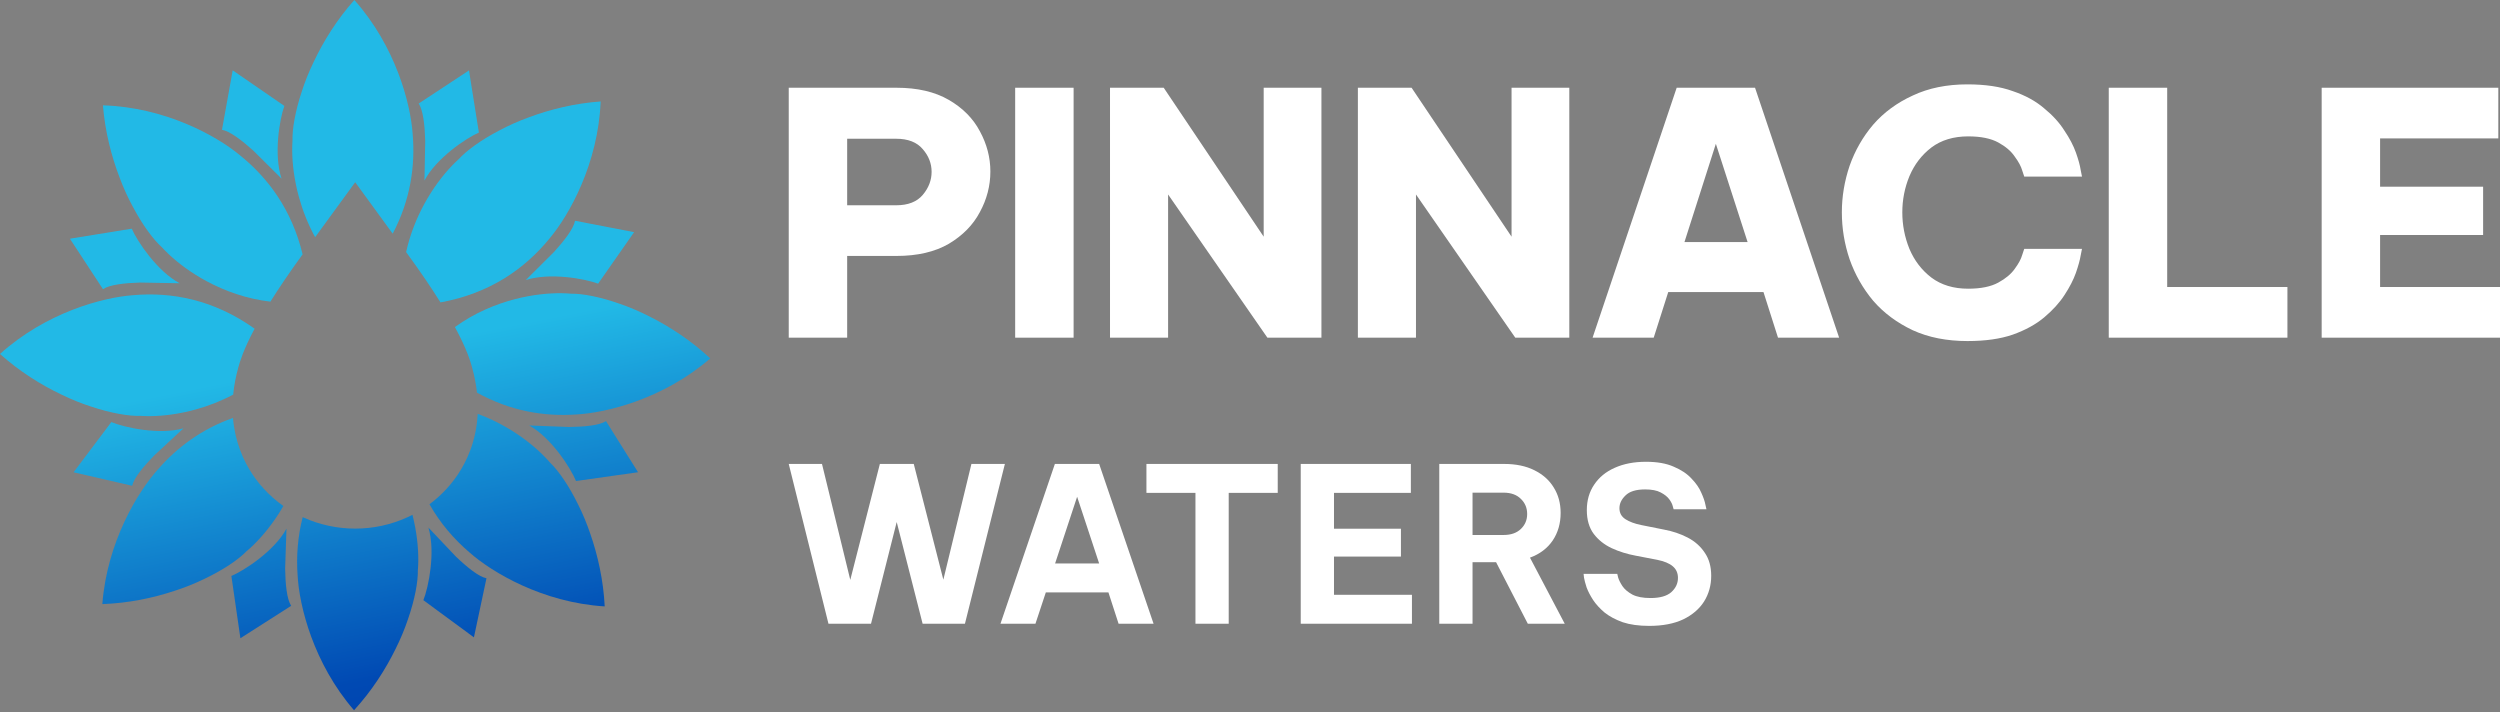 <svg width="586" height="167" viewBox="0 0 586 167" fill="none" xmlns="http://www.w3.org/2000/svg">
<rect x="0" y="0" width="586" height="167" fill="#808080" stroke="none"/>
<g clip-path="url(#clip0_97_64)">
<path d="M69.35 43.201C69.549 44.194 69.782 45.165 70.045 46.114C70.895 49.216 72.136 52.447 73.866 55.596L83.26 42.717L92.048 54.772C96.223 46.86 97.373 38.842 96.724 31.356C96.239 24.305 92.754 10.882 83.06 -0C78.973 4.587 75.844 9.627 73.557 14.45C72.4 16.835 71.468 19.173 70.736 21.458C69.158 26.215 68.481 30.338 68.561 33.007C68.369 35.782 68.561 39.33 69.35 43.201Z" fill="url(#paint0_linear_97_64)"/>
<path d="M103.246 70.882C101.246 67.679 98.692 63.884 95.423 59.402L95.192 59.085C96.123 54.896 97.669 51.08 99.48 47.767C99.948 46.904 100.454 46.044 100.999 45.193C103.117 41.863 105.44 39.183 107.503 37.326C109.295 35.354 112.641 32.869 117.072 30.559C119.181 29.432 121.472 28.406 123.955 27.503C128.941 25.642 134.681 24.215 140.795 23.782C140.205 38.372 133.398 50.442 128.857 55.841C123.073 62.972 114.804 68.788 103.246 70.882Z" fill="url(#paint1_linear_97_64)"/>
<path d="M111.807 92.033C111.6 90.145 111.221 88.15 110.632 86.045L110.631 86.042C110.266 84.737 109.48 81.931 106.63 76.662C111.196 73.359 116.159 71.285 120.819 70.09C121.769 69.843 122.741 69.627 123.734 69.445C127.601 68.724 131.136 68.597 133.894 68.842C136.553 68.811 140.645 69.567 145.351 71.239C147.612 72.017 149.922 72.996 152.276 74.201C157.034 76.588 161.993 79.823 166.484 84.012C155.472 93.546 142.045 96.797 135.017 97.154C127.557 97.667 119.602 96.365 111.807 92.033Z" fill="url(#paint2_linear_97_64)"/>
<path d="M100.666 118.194C102.117 117.117 103.468 115.9 104.7 114.553C105.635 113.53 106.502 112.432 107.287 111.266C108.357 109.675 109.421 107.736 110.265 105.45C111.162 103.026 111.815 100.211 111.968 97.004C114.392 97.899 116.646 98.985 118.7 100.171C119.55 100.659 120.395 101.184 121.232 101.749C124.504 103.943 127.125 106.329 128.932 108.438C130.859 110.278 133.265 113.687 135.475 118.183C136.555 120.324 137.53 122.645 138.379 125.157C140.131 130.201 141.436 135.994 141.744 142.142C127.232 141.256 115.355 134.177 110.071 129.509C106.462 126.432 103.216 122.695 100.666 118.194Z" fill="url(#paint3_linear_97_64)"/>
<path d="M70.954 121.216C71.01 121.242 71.065 121.268 71.121 121.293C74.861 122.989 78.994 123.905 83.262 123.905C87.522 123.905 91.655 122.989 95.395 121.293C95.828 121.097 96.256 120.89 96.678 120.674C96.915 121.59 97.125 122.527 97.303 123.483C98.037 127.364 98.179 130.914 97.947 133.686C97.99 136.356 97.254 140.469 95.61 145.203C94.845 147.478 93.88 149.802 92.691 152.171C90.335 156.961 87.135 161.955 82.984 166.484C73.445 155.465 70.15 141.993 69.764 134.936C69.442 130.495 69.754 125.877 70.954 121.216Z" fill="url(#paint4_linear_97_64)"/>
<path d="M54.612 97.962C54.839 100.768 55.449 103.259 56.259 105.434C57.096 107.728 58.167 109.675 59.237 111.266C60.021 112.432 60.889 113.53 61.824 114.553C63.214 116.074 64.757 117.429 66.421 118.603C66.325 118.771 66.227 118.938 66.129 119.103C65.629 119.951 65.093 120.793 64.517 121.625C62.283 124.877 59.867 127.472 57.74 129.254C55.879 131.16 52.447 133.524 47.938 135.674C45.789 136.725 43.464 137.669 40.95 138.482C35.901 140.164 30.115 141.385 23.989 141.6C25.095 127.04 32.326 115.221 37.055 109.987C41.493 104.897 47.25 100.565 54.612 97.962Z" fill="url(#paint5_linear_97_64)"/>
<path d="M59.681 77.049C57.012 82.046 56.249 84.744 55.887 86.023L55.881 86.045C55.245 88.322 54.854 90.472 54.661 92.496C51.755 94.04 48.791 95.17 45.936 95.964C44.991 96.23 44.023 96.466 43.034 96.668C39.182 97.467 35.651 97.666 32.888 97.477C30.231 97.562 26.124 96.889 21.386 95.312C19.109 94.581 16.779 93.648 14.403 92.491C9.597 90.202 4.574 87.067 0 82.97C10.818 73.215 24.177 69.693 31.197 69.193C40.282 68.383 50.158 70.258 59.681 77.049Z" fill="url(#paint6_linear_97_64)"/>
<path d="M63.381 70.707C57.775 70.051 52.705 68.212 48.453 65.928C47.587 65.466 46.725 64.967 45.871 64.428C42.533 62.337 39.84 60.033 37.969 57.982C35.987 56.203 33.477 52.869 31.129 48.445C29.984 46.338 28.938 44.049 28.012 41.564C26.106 36.577 24.623 30.828 24.126 24.692C38.658 25.127 50.748 31.833 56.173 36.336C62.856 41.685 68.423 49.22 70.932 59.619C67.799 63.926 65.331 67.593 63.381 70.707Z" fill="url(#paint7_linear_97_64)"/>
<path d="M99.492 42.327L99.674 32.979C99.566 29.3 99.169 25.783 98.138 24.27L109.931 16.503L112.25 31.066C109.286 32.36 102.275 37.046 99.492 42.327Z" fill="url(#paint8_linear_97_64)"/>
<path d="M123.236 65.649L129.849 59.069C132.323 56.353 134.476 53.552 134.786 51.745L148.633 54.421L140.2 66.493C137.175 65.349 128.895 63.807 123.236 65.649Z" fill="url(#paint9_linear_97_64)"/>
<path d="M124.045 99.73L133.348 100.086C137.012 100.046 140.52 99.712 142.045 98.705L149.558 110.691L135.019 112.751C133.786 109.75 129.251 102.623 124.045 99.73Z" fill="url(#paint10_linear_97_64)"/>
<path d="M100.421 123.666C102.141 129.387 100.44 137.671 99.24 140.685L111.087 149.396L114.029 135.545C112.237 135.197 109.492 132.978 106.839 130.44L100.421 123.666Z" fill="url(#paint11_linear_97_64)"/>
<path d="M67.151 123.927C64.293 129.168 57.217 133.754 54.235 135.006L56.349 149.6L68.25 142.002C67.241 140.474 66.893 136.952 66.837 133.272L67.151 123.927Z" fill="url(#paint12_linear_97_64)"/>
<path d="M43.02 100.386C37.299 102.025 29.078 100.188 26.096 98.936L17.241 110.7L30.985 113.869C31.358 112.074 33.61 109.351 36.178 106.726L43.02 100.386Z" fill="url(#paint13_linear_97_64)"/>
<path d="M42.115 66.395C36.852 63.608 32.175 56.575 30.881 53.6L16.386 55.954L24.139 67.785C25.643 66.747 29.144 66.342 32.807 66.228L42.115 66.395Z" fill="url(#paint14_linear_97_64)"/>
<path d="M65.998 41.876C64.103 36.211 65.548 27.879 66.655 24.829L54.545 16.489L52.031 30.426C53.833 30.717 56.645 32.849 59.375 35.305L65.998 41.876Z" fill="url(#paint15_linear_97_64)"/>
<path d="M184.88 79.151V20.567H210.135C215.043 20.567 219.133 21.517 222.406 23.417C225.678 25.317 228.106 27.771 229.689 30.78C231.325 33.788 232.143 36.928 232.143 40.201C232.143 43.526 231.325 46.693 229.689 49.701C228.106 52.709 225.678 55.19 222.406 57.143C219.133 59.043 215.043 59.993 210.135 59.993H198.576V79.151H184.88ZM210.055 32.522H198.576V48.117H210.055C212.853 48.117 214.937 47.3 216.31 45.663C217.682 44.027 218.368 42.233 218.368 40.28C218.368 38.327 217.682 36.559 216.31 34.976C214.937 33.34 212.853 32.522 210.055 32.522Z" fill="white"/>
<path d="M237.956 79.151V20.567H251.652V79.151H237.956Z" fill="white"/>
<path d="M260.185 79.151V20.567H272.773L296.207 55.48V20.567H309.744V79.151H297.077L273.802 45.584V79.151H260.185Z" fill="white"/>
<path d="M318.287 79.151V20.567H330.875L354.308 55.48V20.567H367.846V79.151H355.179L331.904 45.584V79.151H318.287Z" fill="white"/>
<path d="M373.301 79.151L393.014 20.567H411.381L431.093 79.151H416.764L413.36 68.464H391.035L387.63 79.151H373.301ZM394.835 56.747H409.639L402.197 33.709L394.835 56.747Z" fill="white"/>
<path d="M461.181 79.943C456.325 79.943 452.05 79.099 448.356 77.41C444.661 75.668 441.574 73.372 439.093 70.522C436.665 67.619 434.818 64.373 433.551 60.784C432.337 57.195 431.731 53.527 431.731 49.78C431.731 46.086 432.337 42.444 433.551 38.855C434.818 35.266 436.665 32.047 439.093 29.196C441.574 26.346 444.661 24.077 448.356 22.388C452.05 20.646 456.325 19.776 461.181 19.776C465.35 19.776 468.887 20.303 471.789 21.359C474.745 22.362 477.199 23.707 479.152 25.396C481.158 27.032 482.741 28.774 483.902 30.622C485.116 32.416 486.013 34.131 486.594 35.767C487.174 37.404 487.544 38.749 487.702 39.805C487.913 40.861 488.019 41.388 488.019 41.388H474.481C474.481 41.388 474.323 40.913 474.006 39.963C473.742 39.013 473.162 37.931 472.264 36.717C471.42 35.451 470.127 34.342 468.385 33.392C466.643 32.442 464.295 31.967 461.339 31.967C457.909 31.967 455.032 32.838 452.71 34.58C450.441 36.322 448.725 38.565 447.564 41.309C446.456 44.001 445.902 46.825 445.902 49.78C445.902 52.736 446.456 55.586 447.564 58.33C448.725 61.075 450.441 63.318 452.71 65.059C455.032 66.801 457.909 67.672 461.339 67.672C464.295 67.672 466.643 67.197 468.385 66.247C470.127 65.297 471.42 64.215 472.264 63.001C473.162 61.787 473.742 60.705 474.006 59.755C474.323 58.805 474.481 58.33 474.481 58.33H488.019C488.019 58.33 487.913 58.858 487.702 59.913C487.544 60.916 487.174 62.262 486.594 63.951C486.013 65.587 485.116 67.329 483.902 69.176C482.741 70.971 481.158 72.712 479.152 74.401C477.199 76.037 474.745 77.383 471.789 78.439C468.887 79.442 465.35 79.943 461.181 79.943Z" fill="white"/>
<path d="M494.293 79.151V20.567H507.989V67.276H536.173V79.151H494.293Z" fill="white"/>
<path d="M544.199 79.151V20.567H585.604V32.442H557.895V43.763H582.042V55.084H557.895V67.276H586V79.151H544.199Z" fill="white"/>
<path d="M194.193 146.202L184.88 108.747H192.675L199.306 135.927L206.24 108.747H214.186L221.121 135.877L227.701 108.747H235.546L226.182 146.202H216.262L210.188 122.362L204.165 146.202H194.193Z" fill="white"/>
<path d="M234.509 146.202L247.264 108.747H257.641L270.396 146.202H262.196L259.817 138.863H245.139L242.709 146.202H234.509ZM247.315 132.08H257.641L252.478 116.44L247.315 132.08Z" fill="white"/>
<path d="M280.215 146.202V115.529H268.725V108.747H299.499V115.529H288.009V146.202H280.215Z" fill="white"/>
<path d="M304.892 146.202V108.747H330.706V115.529H312.687V123.931H328.378V130.461H312.687V139.42H330.959V146.202H304.892Z" fill="white"/>
<path d="M337.367 146.202V108.747H352.552C355.319 108.747 357.681 109.236 359.638 110.215C361.629 111.193 363.147 112.543 364.193 114.264C365.273 115.985 365.813 117.976 365.813 120.236C365.813 122.7 365.189 124.859 363.94 126.715C362.692 128.537 360.92 129.87 358.626 130.714L366.775 146.202H358.119L350.679 131.777H345.162V146.202H337.367ZM352.45 115.479H345.162V125.399H352.45C354.171 125.399 355.521 124.927 356.5 123.982C357.478 123.037 357.968 121.873 357.968 120.489C357.968 119.072 357.478 117.891 356.5 116.946C355.521 115.968 354.171 115.479 352.45 115.479Z" fill="white"/>
<path d="M386.58 146.708C384.15 146.708 382.075 146.421 380.354 145.848C378.667 145.24 377.25 144.481 376.102 143.57C374.989 142.625 374.095 141.647 373.42 140.634C372.745 139.588 372.239 138.61 371.901 137.699C371.598 136.754 371.395 135.995 371.294 135.421C371.227 134.814 371.193 134.51 371.193 134.51H379.089C379.089 134.51 379.156 134.797 379.291 135.37C379.46 135.944 379.797 136.619 380.304 137.395C380.81 138.137 381.586 138.795 382.632 139.369C383.678 139.909 385.095 140.179 386.884 140.179C389.077 140.179 390.697 139.723 391.743 138.812C392.789 137.867 393.312 136.754 393.312 135.472C393.312 134.324 392.907 133.413 392.097 132.738C391.321 132.064 390.106 131.557 388.453 131.22L383.442 130.258C381.417 129.887 379.527 129.297 377.773 128.487C376.052 127.677 374.651 126.563 373.572 125.146C372.492 123.695 371.952 121.839 371.952 119.578C371.952 117.284 372.526 115.293 373.673 113.606C374.82 111.885 376.423 110.569 378.481 109.658C380.573 108.713 383.02 108.241 385.821 108.241C388.453 108.241 390.629 108.629 392.35 109.405C394.105 110.147 395.488 111.075 396.5 112.189C397.547 113.268 398.306 114.365 398.778 115.479C399.284 116.592 399.605 117.52 399.74 118.262C399.909 119.005 399.993 119.376 399.993 119.376H392.299C392.299 119.376 392.232 119.14 392.097 118.667C391.996 118.195 391.726 117.655 391.287 117.048C390.848 116.44 390.174 115.9 389.262 115.428C388.385 114.955 387.17 114.719 385.618 114.719C383.492 114.719 381.957 115.192 381.012 116.137C380.067 117.048 379.595 118.043 379.595 119.123C379.595 120.236 380.067 121.097 381.012 121.704C381.957 122.312 383.189 122.767 384.707 123.071L390.022 124.134C392.046 124.505 393.902 125.129 395.589 126.007C397.277 126.884 398.609 128.065 399.588 129.55C400.6 131.001 401.107 132.806 401.107 134.965C401.107 137.193 400.55 139.2 399.436 140.989C398.323 142.743 396.686 144.144 394.526 145.19C392.367 146.202 389.718 146.708 386.58 146.708Z" fill="white"/>
</g>
<defs>
<linearGradient id="paint0_linear_97_64" x1="505.237" y1="149.836" x2="476.31" y2="5.014" gradientUnits="userSpaceOnUse">
<stop stop-color="#00279B"/>
<stop offset="0.491" stop-color="#0049B3"/>
<stop offset="1" stop-color="#22B9E6"/>
</linearGradient>
<linearGradient id="paint1_linear_97_64" x1="505.237" y1="149.836" x2="476.31" y2="5.014" gradientUnits="userSpaceOnUse">
<stop stop-color="#00279B"/>
<stop offset="0.491" stop-color="#0049B3"/>
<stop offset="1" stop-color="#22B9E6"/>
</linearGradient>
<linearGradient id="paint2_linear_97_64" x1="505.237" y1="149.836" x2="476.31" y2="5.014" gradientUnits="userSpaceOnUse">
<stop stop-color="#00279B"/>
<stop offset="0.491" stop-color="#0049B3"/>
<stop offset="1" stop-color="#22B9E6"/>
</linearGradient>
<linearGradient id="paint3_linear_97_64" x1="505.237" y1="149.836" x2="476.31" y2="5.014" gradientUnits="userSpaceOnUse">
<stop stop-color="#00279B"/>
<stop offset="0.491" stop-color="#0049B3"/>
<stop offset="1" stop-color="#22B9E6"/>
</linearGradient>
<linearGradient id="paint4_linear_97_64" x1="505.237" y1="149.836" x2="476.31" y2="5.014" gradientUnits="userSpaceOnUse">
<stop stop-color="#00279B"/>
<stop offset="0.491" stop-color="#0049B3"/>
<stop offset="1" stop-color="#22B9E6"/>
</linearGradient>
<linearGradient id="paint5_linear_97_64" x1="505.237" y1="149.836" x2="476.31" y2="5.014" gradientUnits="userSpaceOnUse">
<stop stop-color="#00279B"/>
<stop offset="0.491" stop-color="#0049B3"/>
<stop offset="1" stop-color="#22B9E6"/>
</linearGradient>
<linearGradient id="paint6_linear_97_64" x1="505.237" y1="149.836" x2="476.31" y2="5.014" gradientUnits="userSpaceOnUse">
<stop stop-color="#00279B"/>
<stop offset="0.491" stop-color="#0049B3"/>
<stop offset="1" stop-color="#22B9E6"/>
</linearGradient>
<linearGradient id="paint7_linear_97_64" x1="505.237" y1="149.836" x2="476.31" y2="5.014" gradientUnits="userSpaceOnUse">
<stop stop-color="#00279B"/>
<stop offset="0.491" stop-color="#0049B3"/>
<stop offset="1" stop-color="#22B9E6"/>
</linearGradient>
<linearGradient id="paint8_linear_97_64" x1="505.237" y1="149.836" x2="476.31" y2="5.014" gradientUnits="userSpaceOnUse">
<stop stop-color="#00279B"/>
<stop offset="0.491" stop-color="#0049B3"/>
<stop offset="1" stop-color="#22B9E6"/>
</linearGradient>
<linearGradient id="paint9_linear_97_64" x1="505.237" y1="149.836" x2="476.31" y2="5.014" gradientUnits="userSpaceOnUse">
<stop stop-color="#00279B"/>
<stop offset="0.491" stop-color="#0049B3"/>
<stop offset="1" stop-color="#22B9E6"/>
</linearGradient>
<linearGradient id="paint10_linear_97_64" x1="505.237" y1="149.836" x2="476.31" y2="5.014" gradientUnits="userSpaceOnUse">
<stop stop-color="#00279B"/>
<stop offset="0.491" stop-color="#0049B3"/>
<stop offset="1" stop-color="#22B9E6"/>
</linearGradient>
<linearGradient id="paint11_linear_97_64" x1="505.237" y1="149.836" x2="476.31" y2="5.014" gradientUnits="userSpaceOnUse">
<stop stop-color="#00279B"/>
<stop offset="0.491" stop-color="#0049B3"/>
<stop offset="1" stop-color="#22B9E6"/>
</linearGradient>
<linearGradient id="paint12_linear_97_64" x1="505.237" y1="149.836" x2="476.31" y2="5.014" gradientUnits="userSpaceOnUse">
<stop stop-color="#00279B"/>
<stop offset="0.491" stop-color="#0049B3"/>
<stop offset="1" stop-color="#22B9E6"/>
</linearGradient>
<linearGradient id="paint13_linear_97_64" x1="505.237" y1="149.836" x2="476.31" y2="5.014" gradientUnits="userSpaceOnUse">
<stop stop-color="#00279B"/>
<stop offset="0.491" stop-color="#0049B3"/>
<stop offset="1" stop-color="#22B9E6"/>
</linearGradient>
<linearGradient id="paint14_linear_97_64" x1="505.237" y1="149.836" x2="476.31" y2="5.014" gradientUnits="userSpaceOnUse">
<stop stop-color="#00279B"/>
<stop offset="0.491" stop-color="#0049B3"/>
<stop offset="1" stop-color="#22B9E6"/>
</linearGradient>
<linearGradient id="paint15_linear_97_64" x1="505.237" y1="149.836" x2="476.31" y2="5.014" gradientUnits="userSpaceOnUse">
<stop stop-color="#00279B"/>
<stop offset="0.491" stop-color="#0049B3"/>
<stop offset="1" stop-color="#22B9E6"/>
</linearGradient>
<clipPath id="clip0_97_64">
<rect width="586" height="167" fill="white"/>
</clipPath>
</defs>
</svg>
